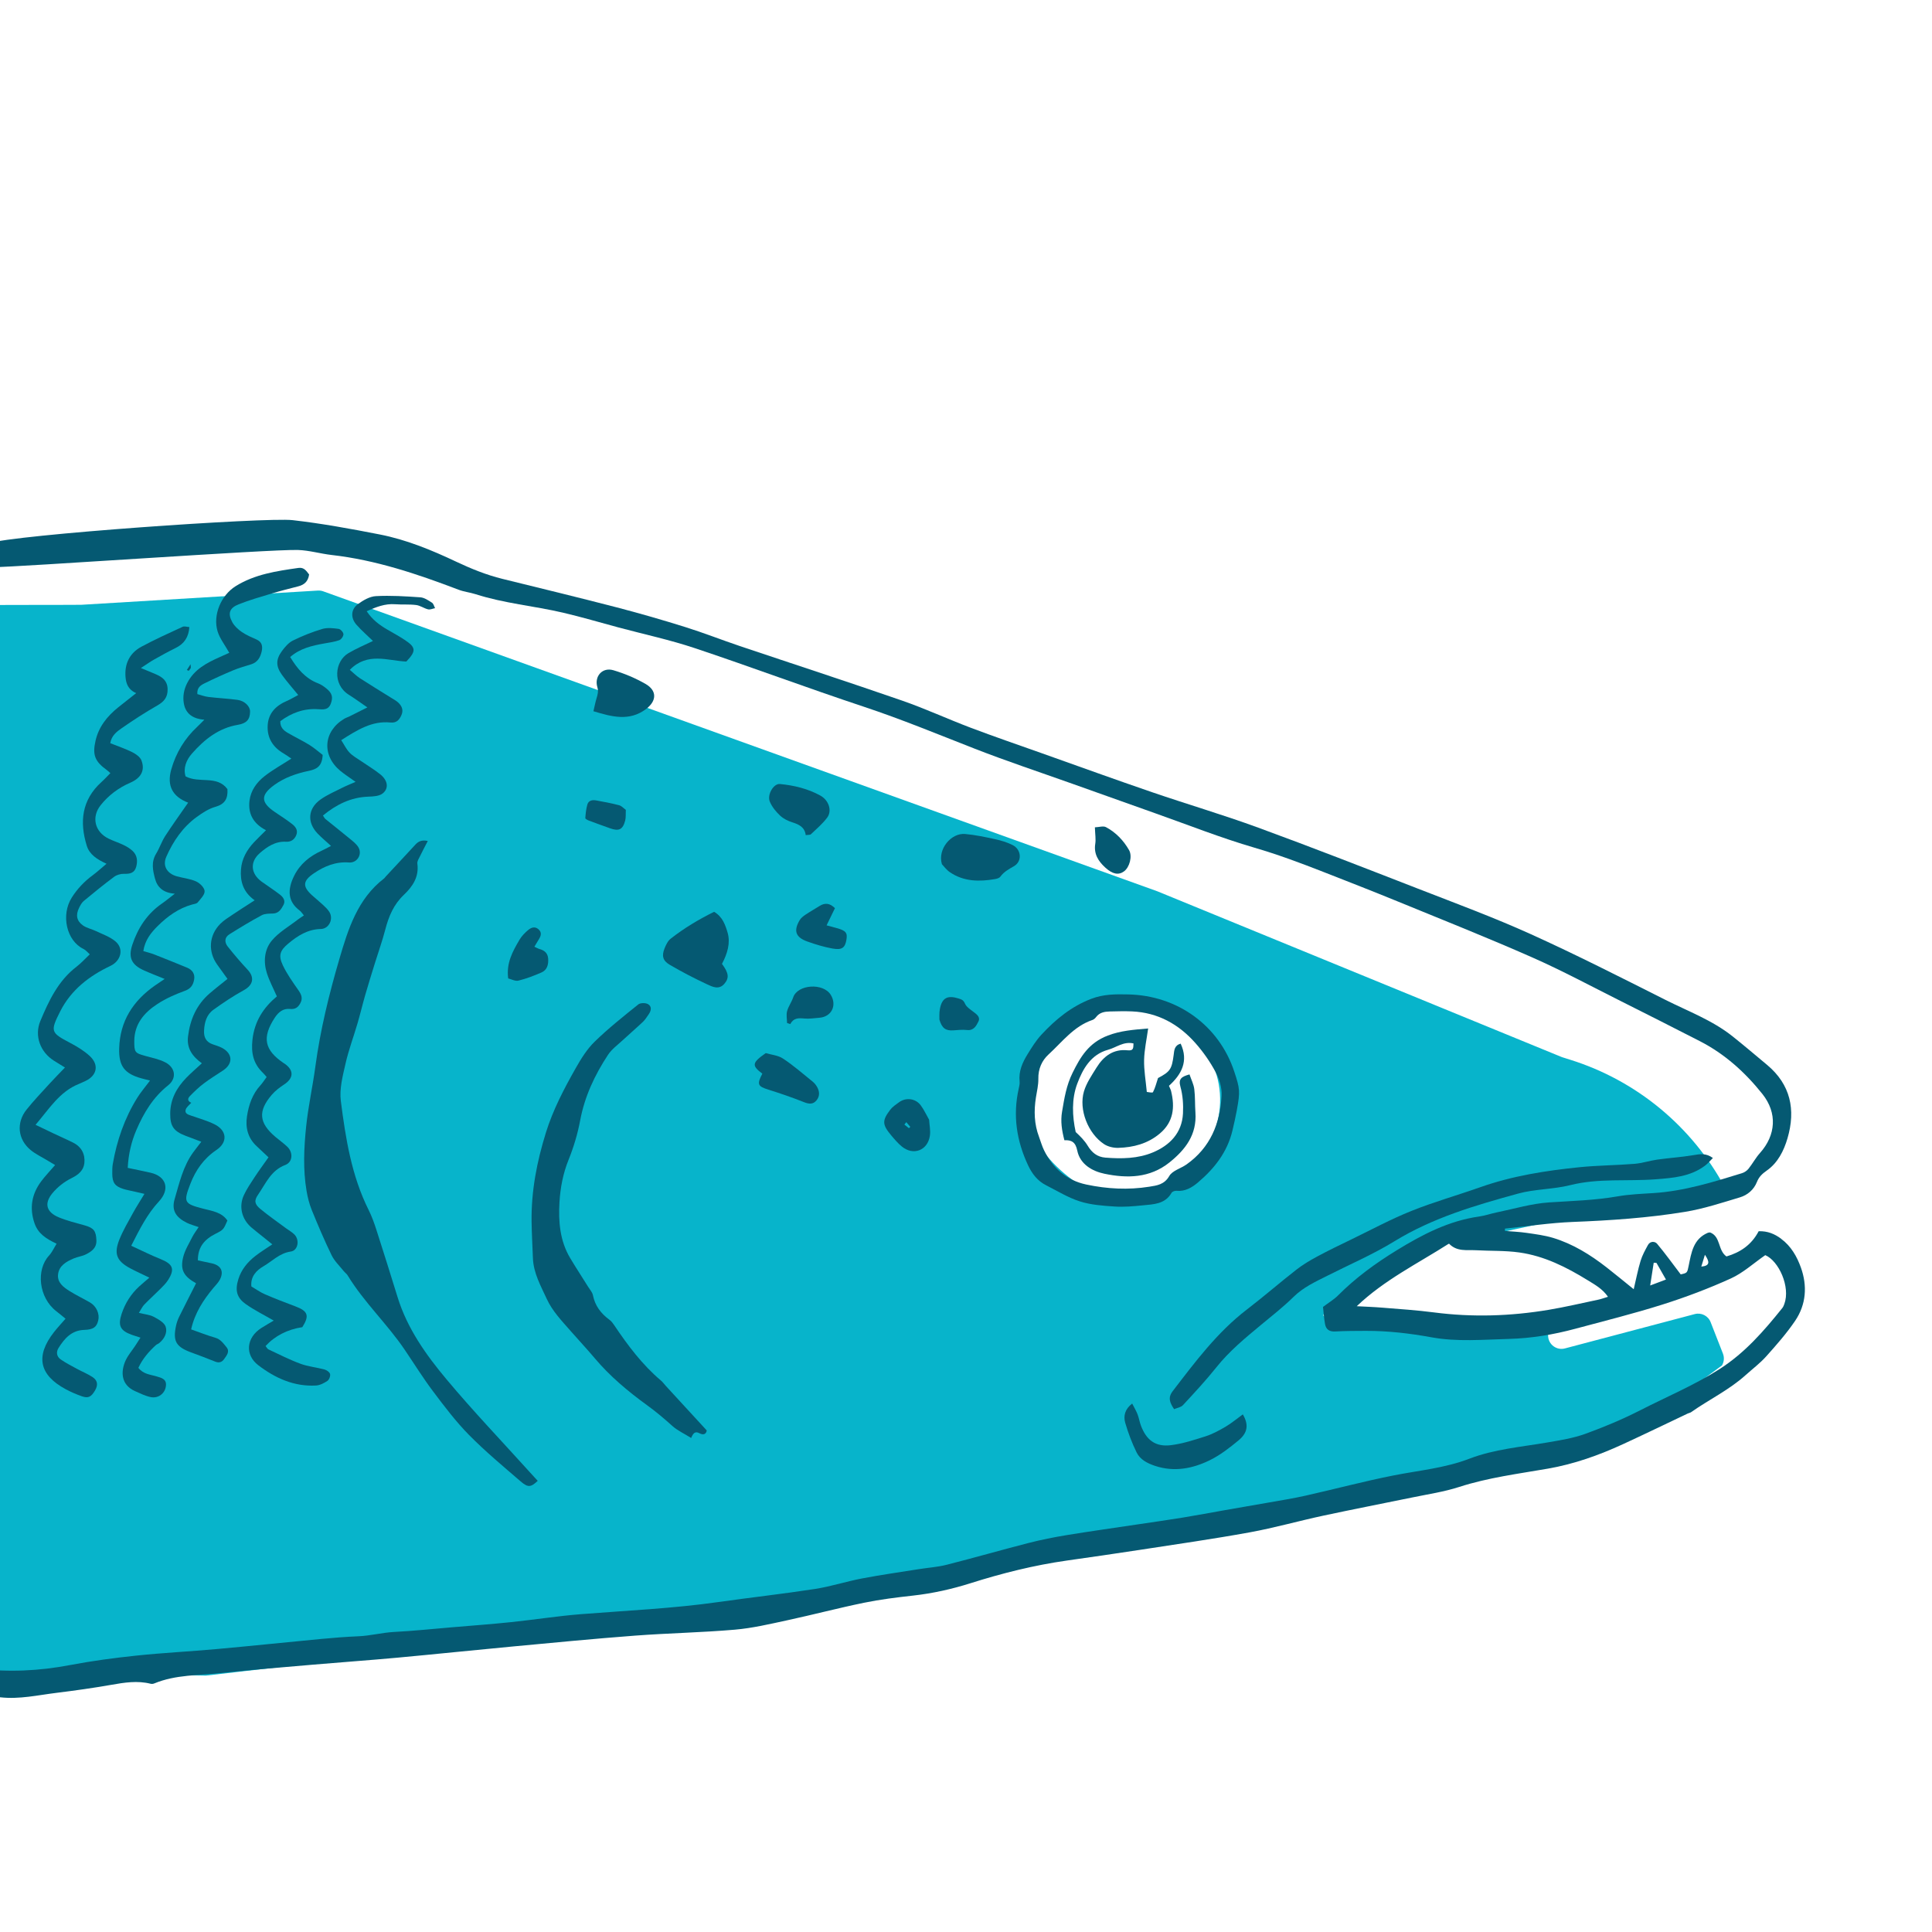 <?xml version="1.0" encoding="UTF-8"?><svg id="Layer_1" xmlns="http://www.w3.org/2000/svg" viewBox="0 0 1080 1080"><defs><style>.cls-1{fill:#07b4cb;}.cls-2{fill:#055972;}</style></defs><path class="cls-1" d="m963.14,756.69l-6.89-17.61c-1.38-3.53-5.2-5.47-8.86-4.5l-72.61,19.2c-4.59,1.21-9.13-2.11-9.37-6.85l-.06-1.14c-.18-3.55-2.83-6.48-6.35-7.01l-118.43-2.88c-8.15-1.23,51.17-36.7,59.2-38.55l108.47-23.45c1.91-.44,30.14,1.45,31.19-.2l9.14-5.56c1.46-2.28,16.87-2.09,15.58-4.47h0c-18.38-34.05-49.3-59.6-86.21-71.21l-4.51-1.42-.58-.21-225.9-92.6-466.25-167.67c-.95-.34-1.96-.49-2.97-.43l-132.24,7.95c-3.48.21-142.92-.49-143.49,2.94l50,445c-.8,4.77,22.26,148.62,27.08,148.26l136.04,2.39c.18-.01,316.7-36.62,316.88-36.65l264-53c.21-.03,83.69-10.03,83.9-10.08l116.1-24.92c.64-.15,66.56-48.7,66.56-48.7,1.22-1.99,1.43-4.44.58-6.61Zm-368.14-100.69c-24.25-20.51-29.52-47.75-9-72,20.52-24.25,52.04-30.13,76.29-9.62,24.25,20.51,26.23,52.37,5.71,76.62-20.52,24.25-48.75,25.51-73,5Z"/><path class="cls-2" d="m995.67,692.51c5.59,4.13,8.85,9.96,11.05,16.08,3.65,10.2,2.96,20.6-3.2,29.71-4.77,7.05-10.47,13.52-16.17,19.89-3.49,3.9-7.75,7.1-11.66,10.61-9.18,8.25-20.36,13.57-30.36,20.62-.52.37-1.24.45-1.84.73-12.09,5.73-24.13,11.58-36.28,17.17-13.41,6.17-27.21,11.09-41.87,13.65-16.64,2.9-33.42,5-49.64,10.24-8.52,2.76-17.52,4.07-26.34,5.9-16.55,3.42-33.15,6.61-49.67,10.16-13.75,2.95-27.32,6.82-41.14,9.33-20.51,3.73-41.17,6.68-61.79,9.85-13.45,2.07-26.92,3.99-40.39,5.91-18.33,2.6-36.21,7.09-53.84,12.67-10.5,3.32-21.19,5.7-32.17,6.92-9.16,1.02-18.35,2.15-27.36,4-14.42,2.96-28.68,6.73-43.07,9.83-9.65,2.08-19.36,4.38-29.16,5.22-18.55,1.6-37.22,1.93-55.79,3.33-22.74,1.72-45.45,3.92-68.16,6.05-21.62,2.02-43.21,4.3-64.84,6.29-15.5,1.43-31.02,2.51-46.53,3.85-17.26,1.49-34.54,2.87-51.76,4.73-12.56,1.36-25.46.83-37.48,5.81-.58.24-1.34.34-1.94.19-7.44-1.89-14.72-.71-22.11.59-10.13,1.78-20.34,3.21-30.55,4.47-10.42,1.28-20.74,3.69-31.4,2.5-11.32-1.27-22.67-2.14-34.01-3.23-1.06-.1-2.11-.46-3.13-.82-2.66-.95-2.7-3.15-2.51-5.44.19-2.3.65-4.59,3.43-4.86,7.84-.75,15.86-2.66,23.51-1.71,17.43,2.16,34.48,1.3,51.65-1.97,12.26-2.33,24.68-3.98,37.1-5.29,15-1.57,30.09-2.31,45.11-3.67,19.38-1.75,38.73-3.8,58.1-5.63,6.95-.66,13.93-1.21,20.9-1.5,6.74-.28,13.25-2.07,20-2.42,10.69-.55,21.36-1.68,32.03-2.58,11.09-.94,22.19-1.75,33.26-2.9,13.06-1.36,26.06-3.42,39.14-4.46,25.59-2.02,51.25-3.15,76.71-6.76,18.02-2.56,36.12-4.56,54.1-7.33,8.86-1.37,17.48-4.2,26.3-5.88,10.52-2,21.14-3.5,31.72-5.19,5.2-.83,10.51-1.16,15.58-2.45,15.31-3.89,30.5-8.26,45.81-12.19,7-1.79,14.11-3.21,21.24-4.38,13.16-2.16,26.37-4,39.57-5.98,8.43-1.26,16.87-2.44,25.27-3.81,7.91-1.29,15.79-2.79,23.69-4.18,7.91-1.39,15.83-2.72,23.73-4.13,7.07-1.26,14.19-2.37,21.19-3.94,16.49-3.7,32.84-8.08,49.42-11.35,14.16-2.79,28.57-4.07,42.24-9.32,14.04-5.39,29.06-6.57,43.76-9.11,7.1-1.23,14.35-2.36,21.07-4.8,10.5-3.8,20.87-8.15,30.81-13.23,14.81-7.57,30.17-13.97,44.31-23.02,14.15-9.06,24.72-21.27,34.98-34.04.54-.67.88-1.52,1.17-2.34,3.47-9.57-3.14-24.06-10.67-27.26-6.57,4.55-12.4,9.93-19.26,13.04-12.38,5.62-25.19,10.46-38.15,14.56-16.1,5.09-32.52,9.18-48.84,13.57-12.13,3.26-24.46,5.33-37.04,5.66-14.47.38-28.96,1.72-43.36-.91-12.13-2.21-24.32-3.63-36.65-3.59-5.71.02-11.43.02-17.13.34-3.27.18-5.13-1.17-5.67-4.16-.6-3.34-.81-6.74-1.13-9.56,3.23-2.44,6.13-4.14,8.42-6.44,9.81-9.86,20.93-17.95,32.75-25.2,14.31-8.78,29.01-16.48,45.95-18.88,3.47-.49,6.83-1.69,10.27-2.39,9.64-1.97,19.22-4.87,28.96-5.52,12.84-.85,25.62-1.16,38.4-3.39,6.52-1.14,13.38-1.4,20.07-1.83,17.11-1.11,33.21-6.12,49.37-11.11,1.35-.42,2.76-1.35,3.64-2.45,2.28-2.84,4.02-6.14,6.44-8.84,8.95-10.01,9.78-22.4,1.38-32.95-9.66-12.13-21.04-22.41-34.96-29.55-14.67-7.53-29.38-14.97-44.12-22.36-16.51-8.27-32.79-17.06-49.67-24.5-24.91-10.99-50.23-21.05-75.43-31.38-13.73-5.62-27.55-11.01-41.36-16.42-12.64-4.95-25.3-9.68-38.4-13.5-18.75-5.47-36.98-12.7-55.42-19.22-15.53-5.49-31.04-11.05-46.56-16.58-18.21-6.49-36.59-12.58-54.59-19.61-20.47-8-40.76-16.4-61.66-23.34-31.69-10.52-62.99-22.23-94.66-32.81-13.92-4.65-28.35-7.74-42.55-11.54-10.39-2.78-20.72-5.86-31.19-8.3-16.18-3.77-32.87-5.19-48.78-10.31-3.12-1-6.47-1.34-9.52-2.5-23.03-8.77-46.28-16.63-70.95-19.42-6.31-.72-12.54-2.6-18.85-2.8-15.1-.49-156.23,9.6-171.34,9.65-9.1.03-11.69-3.92-7.72-12.28,1.92-.33,3.93-.41,5.76-1.03,14.51-4.9,155.5-14.71,170.31-13.02,16.33,1.86,32.56,4.84,48.7,8,14.94,2.92,29.01,8.73,42.73,15.21,8.38,3.96,16.87,7.4,25.87,9.62,21.3,5.24,42.62,10.41,63.85,15.92,12.89,3.35,25.69,7.05,38.4,11.03,10.24,3.2,20.25,7.16,30.43,10.59,30.19,10.17,60.5,20.02,90.6,30.46,13.05,4.52,25.65,10.36,38.58,15.25,13.15,4.97,26.45,9.53,39.7,14.23,20.5,7.28,40.96,14.7,61.54,21.75,19.75,6.77,39.81,12.66,59.41,19.84,29.92,10.95,59.6,22.56,89.3,34.11,21.1,8.21,42.39,16.08,63,25.4,25.42,11.5,50.32,24.17,75.25,36.72,12.73,6.41,26.27,11.41,37.58,20.41,6.52,5.19,12.86,10.6,19.26,15.93,13.24,11.04,16.12,25.13,11.48,41.04-2.04,6.99-5.42,13.74-11.52,18.02-2.65,1.86-4.44,3.54-5.61,6.49-1.71,4.29-5.23,7.27-9.5,8.55-10.1,3.03-20.21,6.38-30.56,8.08-20.79,3.42-41.82,4.83-62.9,5.66-12.66.5-25.26,2.44-37.88,3.73,0,.43.02.86.03,1.29,4.05.35,8.13.51,12.15,1.1,4.96.72,10,1.36,14.76,2.8,11.06,3.36,20.76,9.38,29.83,16.44,4.98,3.88,9.84,7.91,15.22,12.25,1.36-5.73,2.33-10.87,3.84-15.85.94-3.09,2.55-6.01,4.12-8.87,1.25-2.27,3.9-2.12,5.1-.7,4.56,5.43,8.7,11.21,13.21,17.13,3.69-.81,3.63-.83,4.46-4.87,1.5-7.33,2.58-14.93,10.72-18.39.38-.16.83-.13,1.25-.19,6.04,2.33,4.21,9.92,9.14,13.42,7.6-2.23,13.94-6.34,18.01-14.1,5.04-.15,8.89,1.49,12.57,4.21Zm-222.93,38.48c9.61.79,19.25,1.4,28.81,2.65,21.5,2.8,42.89,2.12,64.2-1.45,9.29-1.56,18.49-3.73,27.71-5.67,1.68-.35,3.29-.97,5.41-1.61-3.09-4.5-7.34-6.77-11.36-9.26-11.85-7.31-24.25-13.55-38.17-15.51-7.98-1.13-16.16-.79-24.25-1.25-5.12-.29-10.63.96-15.11-3.71-17.42,11.14-36.1,20.27-51.55,35,4.77.26,9.55.42,14.31.81Zm149.72-12.39c3.52-1.33,5.93-2.24,8.82-3.33-1.93-3.38-3.62-6.34-5.3-9.3-.51-.03-1.02-.07-1.54-.1-.6,3.86-1.2,7.73-1.98,12.73Zm28.58-10.56c4.95-.46,4.69-2.68,2.02-6.62-.86,2.83-1.4,4.59-2.02,6.62Z"/><path class="cls-2" d="m300.56,827.77c-1.58-1.73-3.18-3.46-4.75-5.2-15.43-17.09-31.36-33.77-46.13-51.42-11.5-13.74-21.99-28.43-27.41-45.97-3.89-12.58-7.82-25.16-11.86-37.69-1.21-3.76-2.55-7.52-4.31-11.04-9.62-19.22-12.9-40.12-15.58-61.02-.86-6.7,1.06-13.94,2.6-20.73,1.74-7.69,4.54-15.13,6.76-22.72,1.54-5.27,2.8-10.62,4.32-15.89,1.7-5.89,3.54-11.75,5.35-17.61,1.94-6.29,4.18-12.5,5.83-18.86,1.91-7.37,4.67-14,10.4-19.42,4.84-4.58,8.56-10.03,7.52-17.45-.18-1.3.85-2.83,1.5-4.17,1.29-2.68,2.7-5.3,4.34-8.48-3.43-.72-5.29.24-7.02,2.13-5.46,5.96-11.01,11.85-16.51,17.78-.3.32-.51.74-.85,1-14.9,11.4-20.18,28.46-25.07,45.15-5.79,19.74-10.69,39.81-13.44,60.31-1.49,11.07-3.95,22.02-5.1,33.12-1.24,11.98-1.82,24.08.21,36.08.62,3.65,1.53,7.33,2.92,10.75,3.47,8.52,7.07,17,11.09,25.26,1.59,3.27,4.43,5.94,6.75,8.85.68.86,1.66,1.51,2.22,2.43,9.12,15,22.06,27.05,31.86,41.51,5.28,7.79,10.25,15.81,15.9,23.32,6.33,8.4,12.72,16.88,20.08,24.35,9.06,9.19,19.04,17.49,28.83,25.94,4.18,3.61,5.75,3.33,9.59-.29Z"/><path class="cls-2" d="m73.35,696.4c4.7-9.26,8.95-17.74,15.44-24.73,6.48-6.98,4.09-14.13-4.63-16.11-4.04-.92-8.11-1.73-12.76-2.71.38-7.63,2.01-14.6,4.85-21.21,4.1-9.55,9.38-18.3,17.73-24.93,4.87-3.87,4.16-9.88-1.59-12.85-3.45-1.78-7.44-2.57-11.23-3.61-5.78-1.59-6.12-2.08-6.1-8.22.03-9.66,5.58-16.02,12.99-20.83,4.73-3.08,10.05-5.42,15.38-7.36,3.26-1.19,4.53-3.27,5.07-6.13.61-3.24-.94-5.55-3.94-6.79-6.08-2.5-12.17-4.97-18.29-7.36-1.98-.77-4.07-1.27-6.15-1.91.95-6.13,4.24-10.24,8.01-13.97,5.51-5.46,11.69-9.96,19.33-12.06,1.06-.29,2.45-.42,3.04-1.14,1.59-1.96,3.98-4.26,3.88-6.33-.09-1.93-2.64-4.46-4.71-5.4-3.34-1.52-7.2-1.87-10.8-2.87-5.48-1.54-8.17-5.83-5.89-10.98,3.85-8.7,9.2-16.55,17.04-22.24,3.17-2.3,6.67-4.59,10.37-5.63,5.3-1.49,7.11-4.58,6.74-9.91-5.84-7.91-15.67-3.03-23.4-7.12-1.4-4.64.38-9.12,3.58-12.76,6.91-7.86,14.88-14.25,25.71-16.07,4.9-.82,6.71-3.03,6.77-7.37.04-2.93-2.99-6.02-7.04-6.57-5.4-.72-10.86-.98-16.27-1.63-2.09-.25-4.11-1.04-6.16-1.59-.32-3.59,1.86-4.96,3.93-5.98,5.3-2.61,10.7-5.06,16.15-7.34,3.24-1.35,6.66-2.28,10.02-3.34,3.61-1.13,5.15-3.94,5.88-7.31.61-2.8.14-5.19-2.88-6.54-2.8-1.25-5.69-2.45-8.2-4.17-2.08-1.43-4.16-3.32-5.35-5.49-2.66-4.85-1.65-7.96,3.48-10,6.09-2.41,12.42-4.22,18.7-6.11,4.84-1.46,9.75-2.7,14.65-3.95,3.28-.84,5.51-2.61,6.1-6.63-1.41-1.75-2.71-4.14-5.92-3.68-12.21,1.75-24.46,3.52-35.19,10.23-8.2,5.13-12.79,16.2-10.06,25.23,1.22,4.02,4.05,7.55,6.53,11.99-1.61.73-3.5,1.59-5.39,2.43-7.28,3.25-14.18,6.81-18.12,14.47-1.94,3.77-2.53,7.67-1.88,11.44.96,5.57,4.93,8.61,11.47,9.06-1.65,1.65-2.77,2.83-3.96,3.94-7.08,6.59-11.92,14.6-14.54,23.85-2.58,9.12.65,15.18,9.43,18.59-4.28,6.19-8.72,12.3-12.81,18.63-2.01,3.11-3.17,6.77-5.11,9.94-2.84,4.65-1.82,9.39-.57,14.01,1.31,4.83,4.67,7.86,11.04,8.3-2.92,2.25-4.97,3.97-7.15,5.48-8.32,5.73-13.51,13.73-16.62,23.14-2.35,7.09-.4,11.16,6.51,14.26,3.56,1.6,7.21,2.99,11.58,4.78-2.23,1.51-3.84,2.57-5.41,3.67-12.23,8.56-19.59,19.87-20.01,35.17-.27,9.71,2.84,14.04,12.29,16.69,1.44.41,2.9.76,4.95,1.29-2.65,3.55-5.2,6.49-7.22,9.76-7.04,11.36-11.32,23.79-13.6,36.91-.3,1.72-.28,3.5-.28,5.25,0,5.12,1.45,7.18,6.24,8.67,1.88.58,3.84.92,5.77,1.36,1.71.39,3.41.79,5.98,1.38-2.3,3.81-4.5,7.2-6.44,10.73-2.64,4.81-5.46,9.57-7.51,14.63-3.29,8.11-1.63,12.16,5.98,16.24,3.25,1.74,6.63,3.25,10.71,5.23-2.2,1.9-4.02,3.39-5.75,4.98-4.61,4.25-7.84,9.44-9.78,15.34-2.15,6.56-.67,9.35,5.71,11.63,1.42.51,2.87.94,4.85,1.58-1.13,1.77-2.01,3.16-2.92,4.54-1.82,2.75-4.05,5.3-5.4,8.26-2.66,5.83-2.92,13.51,5.42,17.17,2.8,1.23,5.61,2.64,8.56,3.26,4.48.95,8.42-2.29,8.61-6.78.15-3.43-2.76-4-5.17-4.75-3.51-1.09-7.44-1.17-10.27-4.82,2.28-4.95,5.78-9.07,9.85-12.75.48-.43,1.18-.61,1.69-1.02,3.03-2.36,4.78-5.98,3.73-9.19-.77-2.37-4.13-4.2-6.7-5.57-2.23-1.18-4.98-1.37-8.28-2.19,1.21-1.91,1.89-3.47,2.99-4.61,2.89-3,6.01-5.79,8.95-8.74,1.54-1.55,3.15-3.11,4.32-4.93,3.99-6.18,2.79-9.01-4.17-11.8-5.45-2.18-10.7-4.84-16.39-7.45Z"/><path class="cls-2" d="m30.81,651.26c-2.98,3.47-5.55,6.13-7.75,9.07-5.37,7.18-6.72,15.03-3.71,23.63,2,5.72,6.55,8.58,12.29,11.28-1.48,2.37-2.52,4.79-4.21,6.61-7.35,7.93-5.88,23.49,4.09,31.17,1.55,1.19,3.04,2.46,5.12,4.15-2.3,2.66-4.49,4.98-6.45,7.48-10.5,13.39-8.32,23.97,6.61,31.97,2.89,1.55,5.95,2.86,9.05,3.94,3.63,1.26,5.25.18,7.33-3.39,1.8-3.09,1.28-5.59-1.48-7.4-2.72-1.78-5.8-3.01-8.67-4.57-3.06-1.67-6.18-3.26-9.04-5.23-2.28-1.56-2.75-4.07-1.28-6.43,3.35-5.35,7.3-9.89,14.38-10.12,5.11-.16,6.91-1.55,7.82-5.26.9-3.67-.98-7.97-4.6-10.08-3.79-2.2-7.77-4.07-11.47-6.4-3.37-2.12-6.87-4.72-6.39-9.23.53-4.95,4.62-7.21,8.75-8.97,2.21-.95,4.73-1.22,6.86-2.3,3.15-1.6,6.02-3.56,5.83-7.9-.22-5.23-1.48-6.87-6.6-8.3-4.85-1.36-9.79-2.56-14.42-4.48-6.93-2.88-8.34-7.71-3.59-13.47,2.83-3.43,6.66-6.45,10.66-8.41,3.95-1.94,6.8-4.38,7.23-8.48.51-4.9-1.6-9.04-6.23-11.37-3.53-1.78-7.16-3.35-10.73-5.04-3.1-1.47-6.19-2.97-10.33-4.95,7.73-9.05,13.4-18.51,24.18-22.84,1.22-.49,2.41-1.07,3.61-1.62,6.59-3.02,7.86-9.09,2.45-14.05-3.19-2.92-7.04-5.25-10.9-7.28-10.86-5.72-11.22-6.41-5.61-17.54,6.1-12.1,16.26-19.89,28.16-25.53,5.81-2.75,7.71-9.54,2.73-13.71-3.09-2.59-7.2-3.97-10.92-5.76-2.36-1.14-5.1-1.64-7.19-3.12-3.61-2.56-4.15-5.89-2.15-9.91.68-1.36,1.46-2.84,2.59-3.78,5.56-4.62,11.18-9.19,16.98-13.51,1.48-1.1,3.72-1.72,5.58-1.66,3.2.1,5.74-.4,6.71-3.8.96-3.37.63-6.62-2.08-9.09-1.42-1.3-3.14-2.35-4.89-3.19-2.77-1.34-5.74-2.26-8.49-3.62-7.67-3.77-9.65-12.02-4.38-18.65,4.43-5.57,10.04-9.75,16.57-12.58,5.88-2.55,8.4-6.8,6.25-12.45-.74-1.94-3.12-3.61-5.15-4.62-3.89-1.94-8.07-3.33-12.29-5.02.67-4.18,3.56-6.41,6.3-8.32,6.47-4.49,13.09-8.81,19.92-12.71,3.83-2.18,5.95-4.59,5.84-9.24-.12-4.59-2.84-6.6-6.39-8.18-2.51-1.12-5.07-2.11-8.55-3.55,3.04-1.98,5.1-3.48,7.31-4.72,4-2.26,8.02-4.49,12.14-6.51,4.79-2.35,7.27-6.09,7.65-11.68-1.31-.08-2.78-.62-3.78-.15-7.76,3.58-15.56,7.1-23.07,11.15-6.61,3.57-9.49,9.67-8.82,17.09.31,3.48,1.48,6.95,5.95,8.83-3.68,2.91-6.89,5.41-10.06,7.96-6.13,4.94-10.89,10.81-12.68,18.7-1.78,7.86-.39,11.52,6.31,16.34.53.38.99.85,2,1.72-1.71,1.72-3.28,3.45-5,5-11.02,9.98-12.32,22.27-8.19,35.62,1.51,4.86,5.71,7.62,11.03,10.04-2.84,2.38-5.18,4.56-7.74,6.45-4.65,3.42-8.51,7.49-11.63,12.38-6.27,9.84-2.97,24.28,6.49,28.8,1.27.61,2.22,1.86,3.53,3-2.66,2.51-4.85,4.97-7.41,6.93-10.23,7.83-15.47,18.98-20.23,30.36-3.46,8.29-.04,17.39,7.67,22.23,1.84,1.15,3.69,2.28,6.09,3.77-3.15,3.29-6.04,6.19-8.78,9.2-4.28,4.7-8.68,9.31-12.65,14.27-5.95,7.43-4.95,16.82,2.38,22.76,2.69,2.18,5.91,3.7,8.9,5.51,1.28.78,2.57,1.54,4.65,2.78Z"/><path class="cls-2" d="m198.79,437.05c-3.08,1.36-5.3,2.22-7.41,3.29-4.08,2.08-8.38,3.89-12.1,6.51-7.2,5.07-7.76,12.81-1.74,19.1,2.11,2.2,4.48,4.15,7.49,6.92-2.11,1.09-3.69,1.99-5.33,2.73-6.6,2.99-12.01,7.43-15.24,13.92-3.93,7.89-3.62,14.47,3.06,19.48.82.61,1.37,1.57,2.36,2.73-1.33.91-2.39,1.54-3.35,2.29-4.98,3.88-10.76,7.11-14.67,11.87-4.11,5-4.7,11.82-2.64,18.21,1.4,4.34,3.59,8.42,5.55,12.88-7.45,6.24-12.51,13.85-13.65,24.23-.82,7.45.51,13.44,5.9,18.55.62.59,1.14,1.28,2.03,2.29-1.18,1.59-2.18,3.23-3.46,4.63-4.51,4.91-6.54,10.94-7.52,17.29-.98,6.39.49,12.24,5.48,16.82,2.1,1.93,4.16,3.91,6.54,6.15-2.57,3.65-5.26,7.29-7.74,11.06-2.16,3.29-4.41,6.59-6.05,10.14-2.9,6.3-1.14,13.33,4.09,17.9,1.99,1.73,4.1,3.32,6.15,4.98,1.85,1.49,3.71,2.98,5.68,4.57-3.4,2.31-6.57,4.23-9.47,6.5-4.4,3.43-7.88,7.61-9.55,13.11-1.85,6.07-.96,10.18,4.27,13.86,4.78,3.36,10.09,5.98,15.55,9.15-2.38,1.42-4.75,2.75-7.04,4.22-8.28,5.33-9.26,14.89-1.57,20.76,9.41,7.18,19.97,12,32.21,11.32,2.2-.12,4.51-1.33,6.4-2.59.98-.66,1.76-2.68,1.49-3.82-.25-1.06-1.88-2.22-3.12-2.55-4.45-1.21-9.15-1.62-13.44-3.21-6.12-2.26-11.96-5.24-17.88-8.02-.69-.33-1.1-1.27-1.62-1.89,5.25-5.71,12.29-9.29,20.54-10.54,4.09-6.42,3.17-9-3.87-11.62-5.76-2.15-11.49-4.37-17.13-6.81-2.59-1.12-4.92-2.83-7.48-4.33-.55-5.6,2.92-9.05,6.75-11.27,4.96-2.88,8.99-7.35,15.28-8.24,4.05-.57,5.08-6.43,2.05-9.51-1.36-1.39-3.16-2.34-4.74-3.52-4.76-3.54-9.64-6.93-14.22-10.7-3.25-2.67-3.75-4.64-1.39-8.03,4.29-6.18,7.17-13.6,15.22-16.63,4.17-1.57,4.52-6.97,1.14-10.2-2.06-1.97-4.42-3.61-6.6-5.46-9.27-7.85-9.92-14.41-2.07-23.58,1.93-2.25,4.42-4.14,6.92-5.78,5.28-3.45,5.54-7.83.44-11.47-.18-.13-.37-.23-.56-.35-11.02-7.41-12.35-14.42-5.16-25.44,2.12-3.26,4.76-5.33,8.59-4.94,2.95.3,4.49-.92,5.75-3.27,1.47-2.75.53-4.87-1.13-7.24-3.12-4.47-6.34-8.98-8.67-13.88-2.59-5.47-1.65-8.25,3-12.13,5.27-4.39,10.87-8.02,18.2-8.17,4.68-.1,7.29-5.71,4.72-9.68-.94-1.45-2.27-2.68-3.55-3.87-1.93-1.8-3.99-3.46-5.95-5.22-5.5-4.96-5.36-8.08.88-12.33,5.91-4.03,12.28-6.66,19.74-6.09,4.53.35,7.53-4.62,5.19-8.5-1.09-1.81-2.92-3.24-4.59-4.62-4.57-3.79-9.25-7.44-13.85-11.19-.47-.39-.74-1.03-1.37-1.94,7.47-6.15,15.59-10.2,25.41-10.55,2.71-.1,6.03-.25,7.96-1.78,3.59-2.83,2.89-7.31-1.3-10.67-3.42-2.74-7.23-5-10.85-7.5-2.17-1.5-4.59-2.79-6.36-4.67-1.84-1.94-3.03-4.49-4.64-6.96,9-5.72,17.16-10.9,27.49-9.87,3.21.32,4.77-1.18,6.04-3.85,1.37-2.89.51-5.14-1.48-7.12-1.06-1.06-2.45-1.8-3.74-2.6-5.96-3.73-11.98-7.37-17.88-11.19-1.93-1.25-3.57-2.94-5.63-4.68,9.94-10.08,21.1-5.08,31.59-4.63,5.6-5.92,5.48-7.89-1-12.17-3.11-2.05-6.41-3.83-9.63-5.71-4.37-2.55-8.37-5.48-11.53-10.26,5.33-2.36,10.25-4.33,15.91-3.9,3.91.3,7.89-.05,11.77.44,2.28.29,4.36,1.87,6.64,2.42,1.18.28,2.6-.42,3.91-.67-.56-1.05-.86-2.51-1.73-3.06-2.02-1.28-4.27-2.85-6.52-3-8.27-.58-16.6-1.1-24.86-.66-3.43.18-7.1,2.32-10.01,4.46-4,2.95-4.17,7.75-.8,11.55,2.87,3.24,6.17,6.1,9.2,9.05-4.59,2.25-9.35,4.22-13.73,6.82-7.65,4.53-9.07,17.38.19,23.22,3.34,2.1,6.53,4.44,10.41,7.1-3.57,1.8-6.75,3.41-9.94,4.99-.98.49-2.05.81-2.99,1.37-11.67,6.97-12.7,20.38-2.2,29.09,2.35,1.95,4.95,3.59,8.55,6.18Z"/><path class="cls-2" d="m180.32,421.96c-2.2-1.68-4.61-3.84-7.32-5.52-3.92-2.42-8.11-4.41-12.09-6.73-2.32-1.35-4.34-3.08-4.22-6.57,6.18-4.6,13.18-7.25,21.19-6.69,2.98.21,5.71.45,7.03-3.09,1.34-3.58.83-5.85-2.51-8.54-1.36-1.09-2.86-2.16-4.47-2.78-7.18-2.73-11.74-8.17-15.72-14.77,5.53-4.84,12.27-6.36,19.14-7.59,2.79-.5,5.65-.85,8.29-1.81,1.11-.4,2.38-2.22,2.34-3.35-.04-1.07-1.6-2.83-2.67-2.97-3-.4-6.29-.81-9.1.03-5.64,1.68-11.18,3.88-16.46,6.48-2.42,1.19-4.44,3.58-6.1,5.82-3.49,4.71-3.5,8.53-.07,13.32,2.68,3.74,5.76,7.18,9.12,11.31-2.25,1.19-4.24,2.41-6.36,3.32-6.12,2.63-10.36,6.85-10.71,13.74-.36,6.98,2.94,12.18,9,15.66,1.43.82,2.75,1.84,4.24,2.84-5.32,3.44-10.47,6.27-15.03,9.85-4.35,3.42-7.68,7.98-8.37,13.72-.87,7.27,2.12,12.8,9.23,16.46-2.5,2.5-4.67,4.56-6.71,6.73-4.02,4.28-6.83,9.27-7.28,15.16-.5,6.66,1.16,12.68,7.65,17.28-4.38,2.84-8.39,5.37-12.31,8.01-2.36,1.59-4.84,3.1-6.83,5.08-6.59,6.59-6.9,15.73-1.84,22.81,1.78,2.49,3.57,4.97,5.79,8.05-3.34,2.7-6.72,5.3-9.95,8.08-7.37,6.35-10.96,14.61-12.12,24.14-.82,6.76,2.62,11.23,7.74,14.95-3,2.78-6.01,5.34-8.75,8.17-5.37,5.54-8.89,11.96-8.94,19.94-.05,6.95,1.89,9.85,8.46,12.37,2.83,1.09,5.68,2.15,8.92,3.38-1.72,2.25-3.2,4.08-4.57,5.98-5.66,7.81-7.71,17.12-10.34,26.09-1.84,6.27.71,10.2,6.8,13.23,1.94.96,4.09,1.5,6.62,2.41-1.29,1.99-2.62,3.69-3.57,5.57-1.85,3.68-4.11,7.31-5.08,11.23-1.77,7.19.39,10.8,7.21,14.6-3.14,6.2-6.32,12.39-9.4,18.62-.76,1.55-1.38,3.22-1.75,4.91-1.93,8.78-.12,11.97,8.33,15.1,4.52,1.67,9.04,3.34,13.49,5.16,2.26.92,3.85.29,5.12-1.55,1.37-1.98,3.2-4.09,1.22-6.51-1.74-2.11-3.3-4.44-6.32-5.3-4.39-1.25-8.64-2.96-13.45-4.65,2.07-9.22,6.82-16.43,12.45-23.19,1.26-1.51,2.73-2.92,3.62-4.63,2.39-4.61.6-8-4.59-9.12-2.52-.55-5.04-1.08-7.71-1.65-.05-7.57,3.85-11.78,9.71-14.77,4.64-2.36,4.61-2.43,6.79-7.48-3.21-4.71-8.56-5.34-13.48-6.62-10.7-2.77-11.23-3.55-7.25-13.84,2.99-7.74,7.54-14.24,14.6-18.99,6.43-4.33,5.93-10.89-1.07-14.36-4.1-2.03-8.6-3.28-12.96-4.8-1.72-.6-3.8-1.15-3.16-3.36.43-1.48,2.05-2.61,3.12-3.88-1.23-.49-2.73-1.73-.77-3.73,2.45-2.49,4.98-4.95,7.76-7.05,3.48-2.64,7.25-4.91,10.89-7.35,5.47-3.67,5.33-9.17-.4-12.39-1.71-.96-3.65-1.51-5.52-2.16-3.67-1.28-5-3.9-4.81-7.66.24-4.59,1.4-8.9,5.21-11.63,5.48-3.93,11.12-7.72,17.03-10.96,5.22-2.86,6.17-7.11,2.07-11.49-3.87-4.14-7.55-8.47-11.07-12.9-1.88-2.36-1.86-5.11.94-6.86,5.93-3.71,11.92-7.35,18.07-10.65,1.8-.96,4.25-.86,6.41-.96,3.19-.15,4.51-2.53,5.74-4.78,1.27-2.34-.15-4.36-1.93-5.74-3.3-2.55-6.81-4.81-10.2-7.24-6.18-4.43-6.81-11.08-1.06-16.05,4.1-3.55,8.67-6.65,14.64-6.31,2.6.14,4.61-1.09,5.67-3.63,1.17-2.81-.4-4.78-2.3-6.27-3.1-2.43-6.46-4.54-9.72-6.76-7.85-5.34-7.99-9.46-.22-15.08,5.79-4.19,12.5-6.48,19.4-7.91,4.4-.92,7.35-2.61,7.63-8.93Z"/><path class="cls-2" d="m386.36,803.85c1.1-2.71,2.21-3.96,4.66-2.65,2.33,1.25,3.76.37,4.05-1.59-7.81-8.49-15.35-16.69-22.88-24.89-.89-.97-1.65-2.08-2.64-2.92-10.5-8.87-18.63-19.74-26.23-31.05-.72-1.07-1.54-2.18-2.56-2.93-4.78-3.51-8.14-7.84-9.32-13.83-.32-1.61-1.65-3.03-2.57-4.51-3.37-5.4-6.86-10.73-10.13-16.19-5.76-9.65-6.63-20.38-5.99-31.21.48-8.09,1.97-16.01,5.07-23.71,2.86-7.08,5.1-14.55,6.5-22.06,2.52-13.43,8.16-25.41,15.55-36.63,2.11-3.21,5.47-5.62,8.35-8.3,3.69-3.43,7.52-6.7,11.18-10.16,1.26-1.19,2.19-2.74,3.2-4.17,1.43-2.01,1.9-4.44-.35-5.73-1.38-.79-4.27-.78-5.44.16-8.34,6.71-16.76,13.39-24.41,20.84-4.31,4.2-7.65,9.62-10.65,14.93-6.48,11.47-12.59,23.09-16.56,35.82-5.07,16.28-8.26,32.75-8.03,49.81.09,6.78.5,13.56.74,20.34.3,8.41,4.35,15.5,7.74,22.87,3.19,6.93,8.39,12.26,13.28,17.87,4.47,5.12,9.14,10.06,13.51,15.26,8.53,10.14,18.67,18.61,29.27,26.29,5,3.62,9.56,7.48,14.1,11.57,2.87,2.59,6.57,4.26,10.55,6.75Z"/><path class="cls-2" d="m691.45,620.35c-.71,3.89-1.59,7.75-2.5,11.6-2.85,12.08-10.12,21.31-19.34,29.1-3.31,2.8-7.16,5.1-11.97,4.61-.89-.09-2.33.44-2.73,1.13-3.66,6.41-10.09,6.4-16.13,7.01-5.23.53-10.55,1-15.78.65-6.51-.43-13.22-.91-19.37-2.87-6.6-2.1-12.67-5.88-18.91-9.04-4.7-2.38-7.76-6.35-9.97-11.03-6.5-13.75-8.65-28.03-5.27-43,.29-1.28.62-2.64.49-3.91-.62-5.8,1.63-10.76,4.54-15.44,2.31-3.72,4.66-7.53,7.61-10.72,7.93-8.56,16.78-15.85,27.97-20.12,6.83-2.61,13.63-2.59,20.68-2.43,27.5.61,50.68,17.39,59.2,43.15,3.17,9.58,3.32,11.12,1.47,21.31Zm-107.83,22.63c4.9,10.02,12.52,16.83,23.63,19.18,11.65,2.47,23.42,3.1,35.2,1.22,4.25-.68,8.4-1.14,11.18-5.98,1.73-3.01,6.45-4.22,9.65-6.48,13.25-9.36,18.79-22.91,19.61-38.46.23-4.35-1.27-9.25-3.36-13.16-3.07-5.76-6.92-11.26-11.24-16.16-9.35-10.61-21.04-17.12-35.48-17.76-4.15-.18-8.31-.06-12.47.04-2.9.07-5.68.54-7.62,3.13-.5.67-1.25,1.35-2.02,1.61-10.47,3.54-16.9,12.28-24.58,19.31-3.7,3.39-5.79,8.08-5.68,13.57.07,3.47-.8,6.97-1.35,10.44-1.18,7.51-.99,14.9,1.76,22.1.91,2.47,1.62,5.04,2.77,7.4Z"/><path class="cls-2" d="m656.33,787.72c1.64-.7,3.8-.99,4.95-2.23,6.39-6.91,12.83-13.82,18.69-21.17,7.19-9.01,15.96-16.24,24.73-23.52,6.24-5.18,12.67-10.19,18.43-15.86,5.49-5.41,12.22-8.43,18.86-11.79,12.52-6.34,25.52-11.91,37.44-19.23,21.49-13.2,45.25-20.11,69.14-26.68,9.45-2.6,19.68-2.35,29.21-4.74,15.82-3.98,31.88-2.04,47.8-3.27,9.7-.75,19.34-1.48,27.5-7.59,1.6-1.2,2.9-2.8,4.44-4.32-3.89-2.82-7.25-2.21-10.87-1.59-6.69,1.14-13.51,1.55-20.24,2.5-4.26.6-8.42,2.02-12.69,2.36-10.27.83-20.62.86-30.87,1.9-18.79,1.91-37.41,4.82-55.34,11.16-12.82,4.53-25.96,8.23-38.57,13.29-11.35,4.55-22.19,10.4-33.22,15.75-6.51,3.15-13.03,6.29-19.4,9.71-4.03,2.17-8.03,4.54-11.63,7.35-9.33,7.28-18.27,15.07-27.67,22.27-16.61,12.74-28.92,29.28-41.49,45.66-2.77,3.61-1.63,6.41.81,10.07Z"/><path class="cls-2" d="m403.59,538.82c3.05-5.74,4.81-11.73,3.16-17.39-1.19-4.09-2.76-8.97-7.56-11.72-8.55,4.22-16.76,9.11-24.3,15.04-1.61,1.27-2.65,3.51-3.44,5.51-1.59,4.04-.98,6.75,2.87,9.02,6.78,3.98,13.78,7.61,20.91,10.94,2.98,1.39,6.64,3.25,9.65-.23,2.87-3.3,2.48-6.08-1.29-11.18Z"/><path class="cls-2" d="m694.76,790.64c-3.5,2.53-6.42,5-9.67,6.91-3.57,2.1-7.31,4.13-11.23,5.38-6.4,2.05-12.92,4.17-19.55,4.96-8.42.99-13.51-2.91-16.53-10.98-.77-2.05-1.09-4.26-1.88-6.3-.77-1.97-1.88-3.8-3.01-6.02-4.05,3.1-5,6.95-3.87,10.81,1.65,5.65,3.76,11.23,6.34,16.5,2,4.07,6.05,6.12,10.37,7.55,10.69,3.53,20.94,1.53,30.55-3.18,5.81-2.85,11.1-6.97,16.12-11.13,5.28-4.38,5.58-8.95,2.35-14.5Z"/><path class="cls-2" d="m526.52,483.07c.9.92,2.43,3.12,4.5,4.52,7.75,5.27,16.43,5.34,25.26,3.81,1.04-.18,2.37-.58,2.93-1.35,1.99-2.72,4.69-4.19,7.56-5.82,4.68-2.65,4.28-9.27-.62-11.79-3.07-1.58-6.51-2.59-9.9-3.33-5.54-1.22-11.14-2.41-16.77-2.91-7.8-.68-15.45,8.49-12.96,16.85Z"/><path class="cls-2" d="m331.73,397.58c10.39,3.14,20,5.75,29.31-1.15,6.11-4.53,6.34-10.34-.13-14.08-5.63-3.25-11.8-5.84-18.04-7.69-6.09-1.81-10.77,3.34-8.94,9.49.71,2.39.16,4.13-.45,6.17-.67,2.22-1.1,4.5-1.75,7.25Z"/><path class="cls-2" d="m450.39,466.85c1.32-.21,2.44-.04,2.94-.52,3.13-2.98,6.49-5.83,9.06-9.26,2.86-3.81.97-9.72-3.85-12.37-6.98-3.83-14.67-5.68-22.55-6.44-3.52-.34-7.3,5.93-5.65,9.89,1.21,2.9,3.41,5.58,5.73,7.77,1.85,1.75,4.41,3.01,6.88,3.78,3.74,1.18,6.87,2.67,7.45,7.14Z"/><path class="cls-2" d="m426.15,600.18c-3.15,6-2.56,7.08,3.38,8.94,6.68,2.09,13.32,4.38,19.83,6.96,2.8,1.11,5.12,1.43,7.1-1,1.87-2.29,1.73-4.9.35-7.38-.63-1.13-1.48-2.23-2.48-3.03-5.46-4.4-10.77-9.05-16.59-12.91-2.77-1.84-6.57-2.14-9.68-3.07-7.71,5.42-7.97,6.93-1.91,11.5Z"/><path class="cls-2" d="m519.81,634.93c-1.27,8.23-9.29,11.23-15.68,5.98-2.17-1.78-4.04-3.98-5.86-6.14-5.11-6.08-5.26-8.28-.66-14.37,1.27-1.68,3.18-2.93,4.92-4.21,3.84-2.83,9.24-2.21,12.14,1.66,1.82,2.42,3.08,5.24,4.7,8.06.18,3,.89,6.1.43,9.03Zm-11.69-4.27c.24-.25.49-.5.73-.75-.74-.87-1.47-1.75-2.21-2.62-.37.45-.73.89-1.1,1.34.86.68,1.72,1.36,2.57,2.04Z"/><path class="cls-2" d="m298.72,529.23c1.09-1.8,1.88-3.1,2.66-4.41,1.11-1.85,1.51-3.68-.33-5.32-2.1-1.88-4.22-.94-5.9.47-1.82,1.54-3.57,3.35-4.76,5.38-3.75,6.4-7.45,12.9-6.31,21.6,1.77.42,3.96,1.66,5.74,1.22,4.41-1.09,8.73-2.74,12.9-4.57,3.18-1.4,3.94-4.43,3.71-7.73-.22-3.06-2.05-4.61-4.84-5.36-.81-.22-1.55-.69-2.87-1.29Z"/><path class="cls-2" d="m466.74,507.67c-2.95-2.92-5.65-3.07-8.63-1.21-2.58,1.62-5.25,3.12-7.78,4.82-1.23.83-2.55,1.82-3.29,3.06-3.57,5.98-2.31,9.64,4.31,11.99,4.51,1.6,9.15,3.02,13.85,3.88,5.52,1.01,7.21-.35,7.98-5.02.62-3.8-.4-4.99-5.53-6.4-1.88-.52-3.77-1.02-5.58-1.51,1.62-3.34,3.15-6.48,4.67-9.61Z"/><path class="cls-2" d="m441.76,572.47c1.85-3.51,4.67-3.41,7.83-3.11,2.79.27,5.65-.21,8.47-.43,6.83-.54,9.86-6.94,6.39-12.72-4.17-6.95-18.58-5.97-21.04,1.3-.91,2.67-2.7,5.06-3.42,7.75-.55,2.06-.05,4.4-.02,6.61.6.2,1.2.4,1.79.6Z"/><path class="cls-2" d="m612.05,462.47c.13,4.04.61,6.7.21,9.21-.9,5.7,1.7,9.71,5.57,13.27,4.05,3.73,7.45,4.4,10.52,2.14,3.06-2.25,4.79-8.41,2.79-11.9-3.09-5.39-7.38-9.88-12.89-12.81-1.51-.8-3.88.01-6.2.1Z"/><path class="cls-2" d="m525.13,569.94c1.42,4.92,3.56,6.29,7.7,6.04,2.57-.16,5.18-.49,7.7-.19,3.75.45,5.17-2.31,6.36-4.64,1.38-2.69-1.05-4.22-3.01-5.73-1.65-1.26-3.65-2.57-4.42-4.33-.82-1.89-1.67-2.32-3.54-2.91-6.16-1.94-9.32-.49-10.51,5.81-.44,2.31-.24,4.74-.28,5.95Z"/><path class="cls-2" d="m349.84,452.71c-1.12-.79-2.33-2.2-3.81-2.59-4.23-1.13-8.56-1.91-12.88-2.7-2.1-.39-4.19.08-4.83,2.37-.68,2.43-.95,5.01-1.13,7.54-.03.42,1.24,1.1,2.01,1.39,3.88,1.47,7.8,2.84,11.7,4.26,5.06,1.84,7.26.81,8.6-4.35.42-1.64.22-3.44.34-5.91Z"/><path class="cls-2" d="m105.49,375c.38-.49.84-.95,1.11-1.5.15-.31,0-.78-.07-2.19-.99,1.53-1.54,2.38-2.09,3.23.35.15.71.3,1.06.46Z"/><path class="cls-2" d="m664.93,600.6c-4.6,1.29-6.26,2.57-5.06,6.9,1.33,4.77,1.68,10.01,1.42,14.99-.57,10.89-7.42,17.77-16.78,21.7-8.38,3.52-17.52,3.65-26.59,2.93-4.62-.37-7.55-2.82-9.9-6.67-1.73-2.85-4.14-5.28-6.7-7.64-1.94-8.91-2.34-18.45.86-26.98,3.03-8.08,7.49-16.34,17.29-19.02,4.57-1.25,8.54-4.77,14.15-3.53-.15,2.15.35,4.24-3.25,3.85-7.97-.86-13.44,3.27-17.39,9.64-2.64,4.27-5.64,8.59-7.04,13.31-3.02,10.19,2.29,23.61,11.27,29.52,2.18,1.43,5.28,2.14,7.92,2.06,8.46-.25,16.43-2.32,23.15-7.95,7.75-6.49,8.59-14.75,6.35-23.86-.21-.84-.66-1.61-1.18-2.87,7.03-6.36,11.08-13.79,6.55-23.58-3.55.99-3.58,3.74-3.92,6.36-1.03,7.96-1.99,9.32-8.74,12.88-.95,2.87-1.58,5.54-2.82,7.89-.27.52-2.69-.08-3.45-.13-.59-6.36-1.64-12.13-1.51-17.87.13-5.75,1.42-11.48,2.26-17.6-8.25.68-15.48,1.24-22.57,3.96-10.71,4.1-15.28,11.98-19.62,20.71-3.55,7.14-4.66,14.34-5.93,21.83-.92,5.4-.14,10.42,1.3,15.96,4.01-.18,6.24,1.06,7.19,5.76,1.56,7.73,8.44,11.57,15.2,12.98,12.65,2.64,25.34,2.48,36.32-6.3,8.99-7.19,15.4-15.59,14.54-27.89-.31-4.38-.09-8.8-.64-13.14-.34-2.69-1.68-5.26-2.68-8.22Z"/></svg>